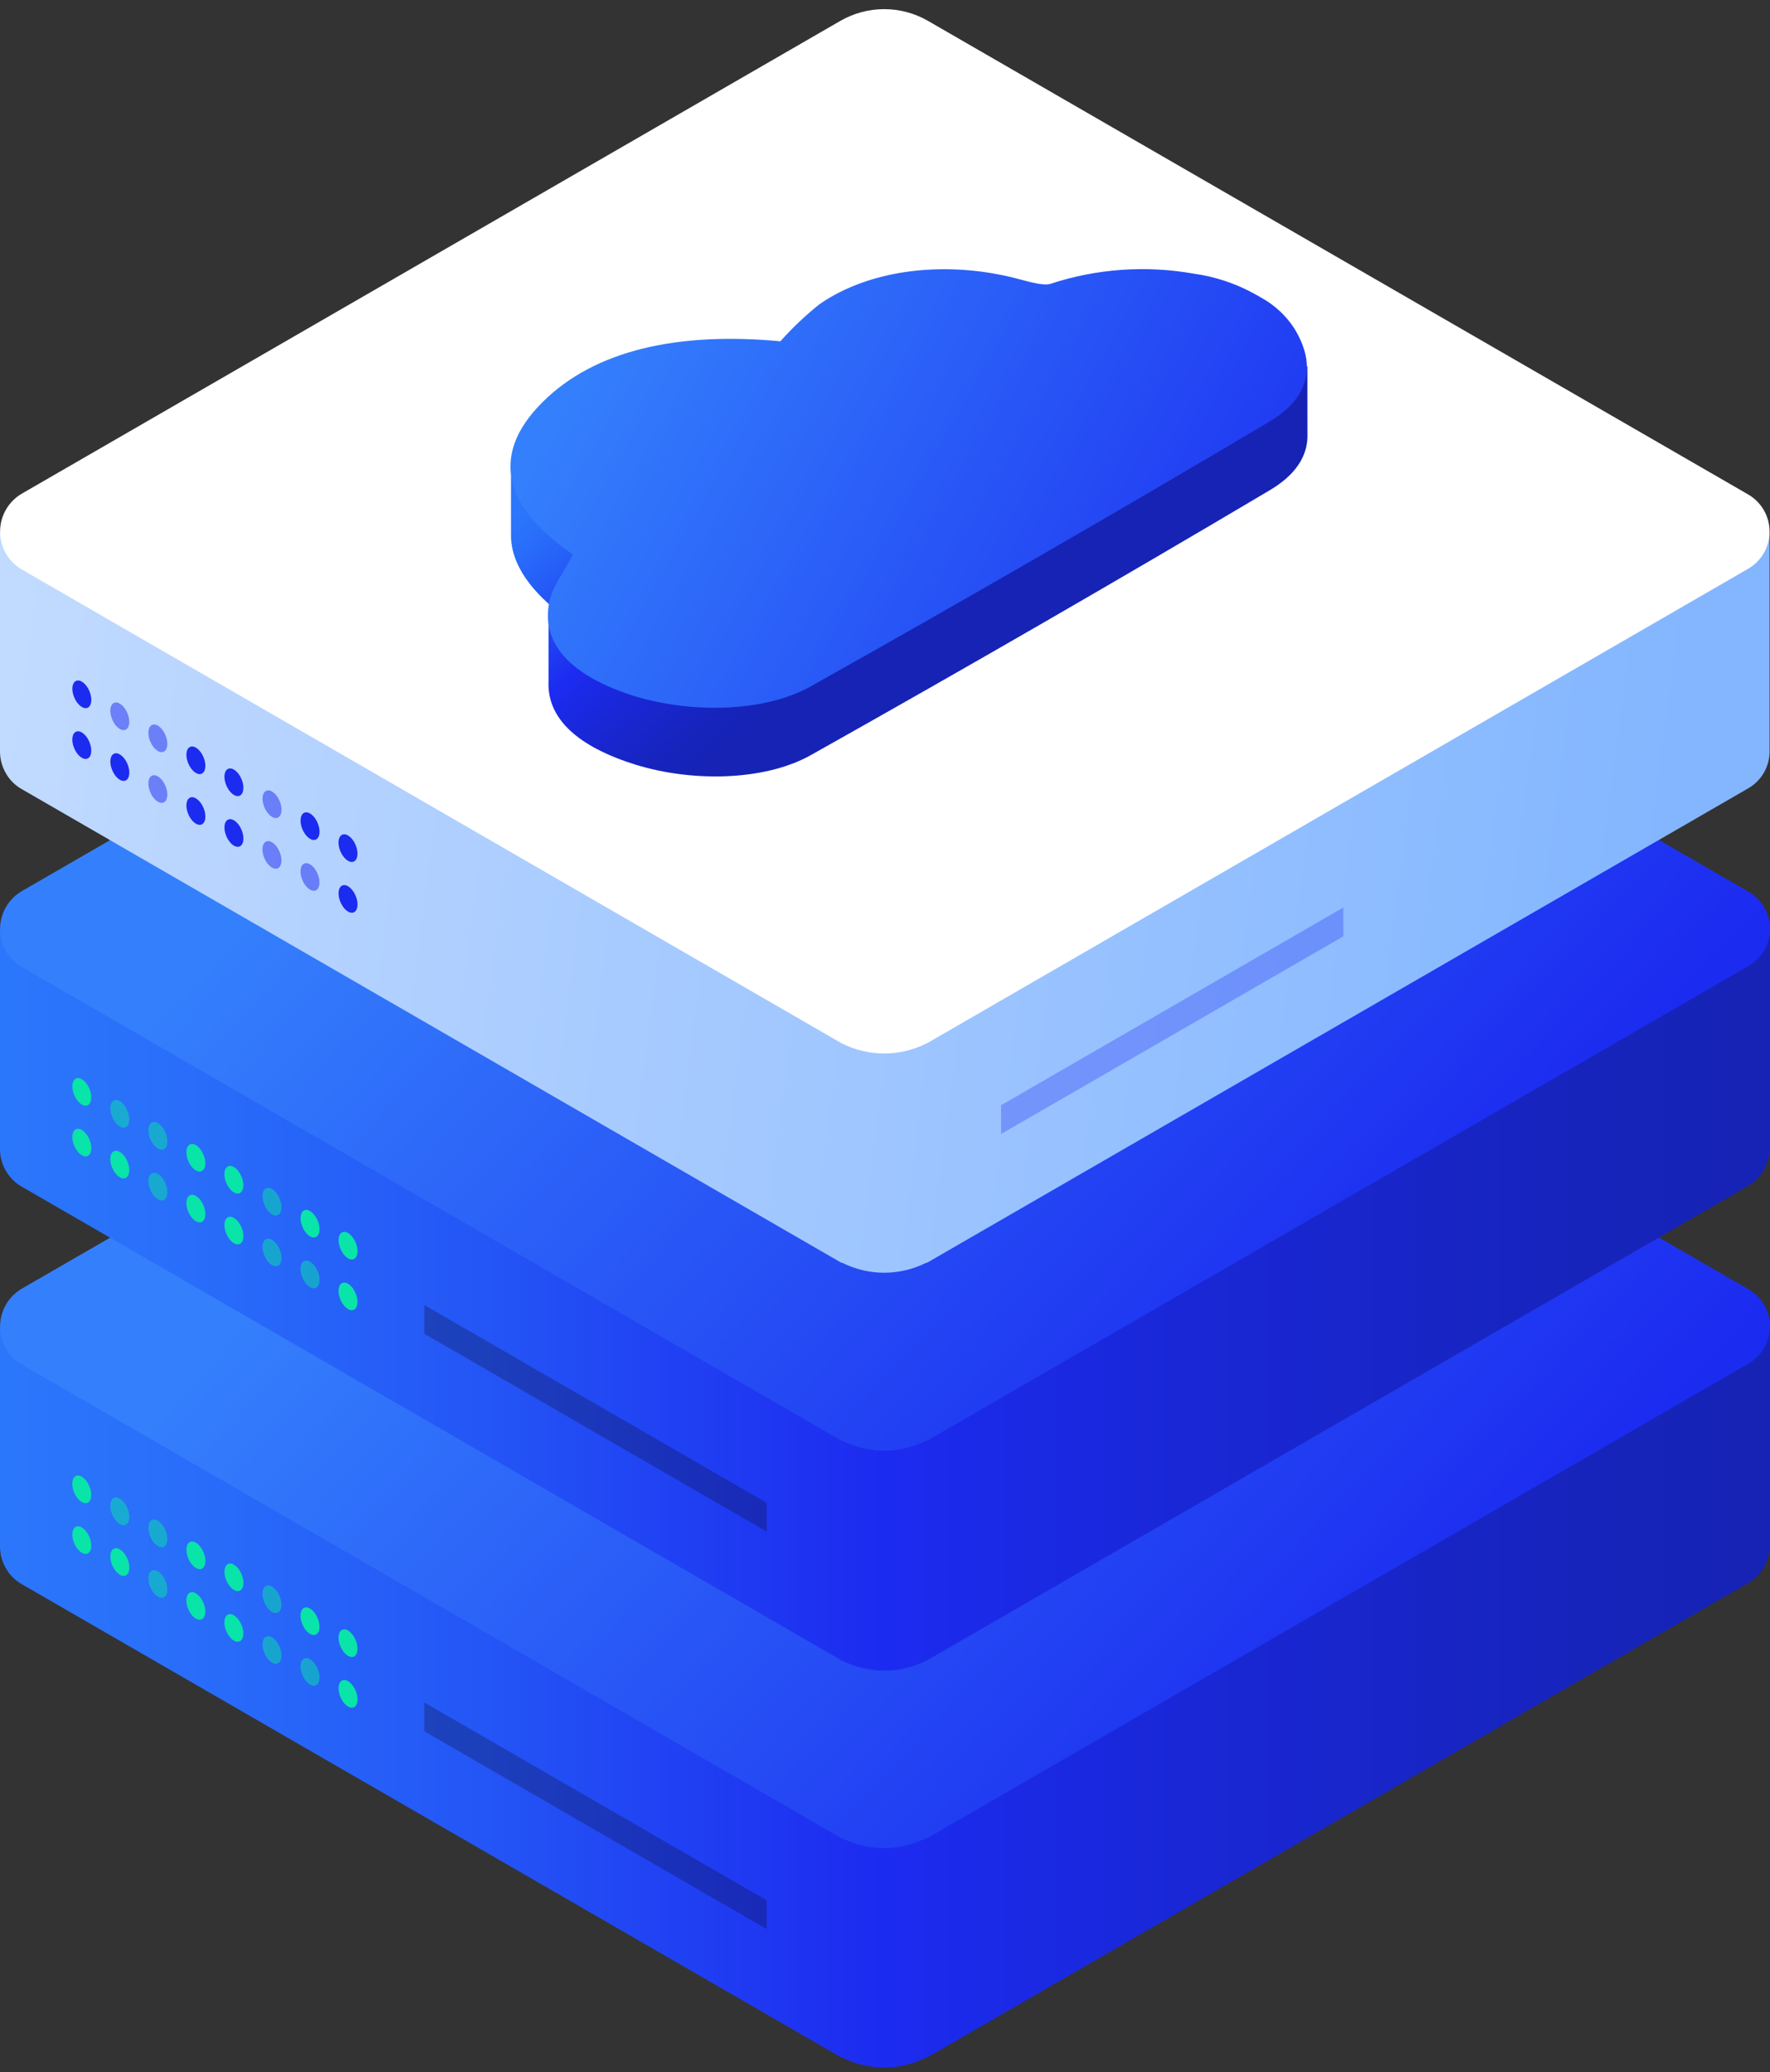 <svg width="147" height="172" viewBox="0 0 147 172" fill="none" xmlns="http://www.w3.org/2000/svg">
<rect x="0" y="0" width="147" height="172" fill="#333333" stroke="none"/>
<path d="M146.965 110.156V128.262C146.979 128.898 146.82 129.525 146.506 130.079C146.193 130.632 145.736 131.09 145.183 131.406L77.132 170.707L76.989 170.788H76.922C75.839 171.333 74.644 171.617 73.432 171.617C72.22 171.617 71.025 171.333 69.942 170.788H69.874L1.83 131.508C1.26 131.191 0.79 130.722 0.474 130.152C0.171 129.621 0.008 129.022 0 128.411V110.156H27.816L69.793 85.918C70.902 85.276 72.161 84.938 73.442 84.938C74.724 84.938 75.982 85.276 77.091 85.918L119.055 110.156H146.965Z" fill="url(#paint0_linear_18_856)"/>
<path d="M145.183 113.206L77.132 152.507L76.989 152.581H76.922C75.838 153.123 74.643 153.405 73.432 153.405C72.221 153.405 71.026 153.123 69.942 152.581H69.875L1.83 113.273C1.275 112.953 0.815 112.493 0.495 111.939C0.174 111.385 0.006 110.756 0.006 110.116C0.006 109.476 0.174 108.847 0.495 108.292C0.815 107.738 1.275 107.278 1.83 106.958L69.8 67.711C70.91 67.069 72.17 66.731 73.452 66.731C74.735 66.731 75.995 67.069 77.105 67.711L145.204 107.012C145.749 107.325 146.202 107.777 146.516 108.322C146.831 108.867 146.995 109.486 146.993 110.115C146.991 110.744 146.823 111.361 146.505 111.904C146.187 112.447 145.731 112.896 145.183 113.206Z" fill="url(#paint1_linear_18_856)"/>
<path d="M29.378 137.511C29.726 137.363 29.795 136.743 29.533 136.127C29.271 135.51 28.776 135.131 28.428 135.279C28.081 135.427 28.011 136.046 28.273 136.663C28.536 137.279 29.03 137.659 29.378 137.511Z" fill="#09E4A8"/>
<path d="M26.219 135.688C26.567 135.54 26.637 134.92 26.374 134.304C26.112 133.687 25.617 133.307 25.27 133.455C24.922 133.603 24.852 134.223 25.115 134.839C25.377 135.456 25.872 135.836 26.219 135.688Z" fill="#09E4A8"/>
<path opacity="0.5" d="M23.061 133.864C23.409 133.716 23.478 133.096 23.216 132.48C22.953 131.864 22.459 131.484 22.111 131.632C21.763 131.78 21.694 132.4 21.956 133.016C22.219 133.632 22.713 134.012 23.061 133.864Z" fill="#09E4A8"/>
<path d="M19.903 132.044C20.251 131.896 20.32 131.276 20.058 130.66C19.796 130.043 19.301 129.664 18.953 129.812C18.606 129.96 18.536 130.579 18.799 131.196C19.061 131.812 19.555 132.192 19.903 132.044Z" fill="#09E4A8"/>
<path d="M16.745 130.221C17.093 130.073 17.162 129.453 16.9 128.837C16.637 128.22 16.143 127.84 15.795 127.988C15.447 128.136 15.378 128.756 15.64 129.372C15.902 129.989 16.397 130.369 16.745 130.221Z" fill="#09E4A8"/>
<path opacity="0.5" d="M13.586 128.397C13.934 128.249 14.004 127.63 13.741 127.013C13.479 126.397 12.984 126.017 12.637 126.165C12.289 126.313 12.22 126.933 12.482 127.549C12.744 128.166 13.239 128.545 13.586 128.397Z" fill="#09E4A8"/>
<path opacity="0.5" d="M10.425 126.568C10.773 126.42 10.842 125.8 10.58 125.184C10.318 124.567 9.823 124.188 9.475 124.336C9.127 124.484 9.058 125.103 9.32 125.72C9.583 126.336 10.077 126.716 10.425 126.568Z" fill="#09E4A8"/>
<path d="M7.267 124.744C7.615 124.596 7.684 123.977 7.422 123.36C7.159 122.744 6.665 122.364 6.317 122.512C5.969 122.66 5.9 123.28 6.162 123.896C6.425 124.513 6.919 124.892 7.267 124.744Z" fill="#09E4A8"/>
<path d="M29.382 141.721C29.729 141.573 29.799 140.953 29.536 140.337C29.274 139.721 28.78 139.341 28.432 139.489C28.084 139.637 28.015 140.257 28.277 140.873C28.539 141.489 29.034 141.869 29.382 141.721Z" fill="#09E4A8"/>
<path opacity="0.5" d="M26.223 139.898C26.571 139.75 26.64 139.13 26.378 138.514C26.116 137.897 25.621 137.518 25.273 137.666C24.926 137.814 24.856 138.433 25.119 139.05C25.381 139.666 25.875 140.046 26.223 139.898Z" fill="#09E4A8"/>
<path opacity="0.5" d="M23.065 138.074C23.413 137.926 23.482 137.307 23.22 136.69C22.957 136.074 22.463 135.694 22.115 135.842C21.767 135.99 21.698 136.61 21.96 137.226C22.222 137.843 22.717 138.222 23.065 138.074Z" fill="#09E4A8"/>
<path d="M19.898 136.248C20.245 136.1 20.315 135.48 20.052 134.864C19.79 134.247 19.296 133.867 18.948 134.015C18.6 134.163 18.531 134.783 18.793 135.4C19.055 136.016 19.55 136.396 19.898 136.248Z" fill="#09E4A8"/>
<path d="M16.739 134.424C17.087 134.276 17.156 133.657 16.894 133.04C16.632 132.424 16.137 132.044 15.789 132.192C15.441 132.34 15.372 132.96 15.634 133.576C15.897 134.193 16.391 134.572 16.739 134.424Z" fill="#09E4A8"/>
<path opacity="0.5" d="M13.587 132.601C13.935 132.453 14.004 131.834 13.742 131.217C13.48 130.601 12.985 130.221 12.637 130.369C12.29 130.517 12.22 131.137 12.483 131.753C12.745 132.37 13.239 132.749 13.587 132.601Z" fill="#09E4A8"/>
<path d="M10.429 130.778C10.777 130.63 10.846 130.01 10.584 129.394C10.321 128.777 9.827 128.398 9.479 128.546C9.131 128.694 9.062 129.313 9.324 129.93C9.586 130.546 10.081 130.926 10.429 130.778Z" fill="#09E4A8"/>
<path d="M7.27 128.955C7.618 128.807 7.688 128.187 7.425 127.571C7.163 126.954 6.668 126.575 6.321 126.723C5.973 126.871 5.904 127.49 6.166 128.107C6.428 128.723 6.923 129.103 7.27 128.955Z" fill="#09E4A8"/>
<path opacity="0.3" d="M35.242 143.711L63.667 160.123V157.738L35.242 141.319V143.711Z" fill="#0A0D35"/>
<path d="M146.965 77.184V95.29C146.978 95.926 146.819 96.555 146.505 97.109C146.192 97.663 145.735 98.123 145.183 98.441L77.132 137.742L76.989 137.816L76.922 137.85C75.838 138.392 74.643 138.673 73.432 138.673C72.221 138.673 71.026 138.392 69.942 137.85L69.874 137.816L1.83 98.515C1.262 98.196 0.793 97.728 0.474 97.16C0.171 96.631 0.008 96.034 0 95.425V77.184H27.816L69.793 52.953C70.902 52.31 72.161 51.972 73.442 51.972C74.724 51.972 75.982 52.31 77.091 52.953L119.102 77.184H146.965Z" fill="url(#paint2_linear_18_856)"/>
<path d="M145.183 80.206L77.132 119.507L76.989 119.589H76.922C75.839 120.133 74.644 120.417 73.432 120.417C72.22 120.417 71.025 120.133 69.942 119.589H69.875L1.83 80.274C1.275 79.954 0.815 79.494 0.495 78.94C0.174 78.385 0.006 77.757 0.006 77.116C0.006 76.476 0.174 75.847 0.495 75.293C0.815 74.739 1.275 74.279 1.83 73.959L69.8 34.712C70.91 34.069 72.17 33.731 73.452 33.731C74.735 33.731 75.995 34.069 77.105 34.712L145.204 74.013C145.751 74.325 146.206 74.776 146.521 75.321C146.837 75.867 147.002 76.486 147 77.115C146.998 77.745 146.829 78.363 146.51 78.906C146.19 79.45 145.733 79.898 145.183 80.206Z" fill="url(#paint3_linear_18_856)"/>
<path d="M29.382 104.516C29.73 104.368 29.799 103.749 29.537 103.132C29.275 102.516 28.78 102.136 28.432 102.284C28.085 102.432 28.015 103.052 28.278 103.668C28.54 104.284 29.034 104.664 29.382 104.516Z" fill="#09E4A8"/>
<path d="M26.224 102.693C26.572 102.545 26.641 101.926 26.379 101.309C26.116 100.693 25.622 100.313 25.274 100.461C24.926 100.609 24.857 101.229 25.119 101.845C25.381 102.461 25.876 102.841 26.224 102.693Z" fill="#09E4A8"/>
<path opacity="0.5" d="M23.063 100.864C23.411 100.716 23.48 100.096 23.218 99.48C22.955 98.863 22.461 98.484 22.113 98.632C21.765 98.779 21.696 99.399 21.958 100.015C22.22 100.632 22.715 101.012 23.063 100.864Z" fill="#09E4A8"/>
<path d="M19.898 99.043C20.246 98.895 20.315 98.275 20.053 97.659C19.791 97.043 19.296 96.663 18.948 96.811C18.6 96.959 18.531 97.579 18.793 98.195C19.056 98.811 19.55 99.191 19.898 99.043Z" fill="#09E4A8"/>
<path d="M16.739 97.22C17.087 97.072 17.157 96.452 16.894 95.836C16.632 95.219 16.137 94.84 15.79 94.988C15.442 95.136 15.373 95.755 15.635 96.372C15.897 96.988 16.392 97.368 16.739 97.22Z" fill="#09E4A8"/>
<path opacity="0.5" d="M13.588 95.397C13.935 95.249 14.005 94.629 13.742 94.013C13.48 93.396 12.986 93.016 12.638 93.164C12.29 93.312 12.221 93.932 12.483 94.549C12.745 95.165 13.24 95.545 13.588 95.397Z" fill="#09E4A8"/>
<path opacity="0.5" d="M10.429 93.574C10.777 93.426 10.846 92.806 10.584 92.189C10.322 91.573 9.827 91.193 9.479 91.341C9.132 91.489 9.062 92.109 9.325 92.725C9.587 93.342 10.082 93.722 10.429 93.574Z" fill="#09E4A8"/>
<path d="M7.271 91.75C7.619 91.602 7.688 90.982 7.426 90.366C7.163 89.75 6.669 89.37 6.321 89.518C5.973 89.666 5.904 90.286 6.166 90.902C6.428 91.518 6.923 91.898 7.271 91.75Z" fill="#09E4A8"/>
<path d="M29.376 108.727C29.724 108.579 29.793 107.959 29.531 107.343C29.269 106.727 28.774 106.347 28.427 106.495C28.079 106.643 28.009 107.263 28.272 107.879C28.534 108.495 29.029 108.875 29.376 108.727Z" fill="#09E4A8"/>
<path opacity="0.5" d="M26.225 106.904C26.573 106.756 26.642 106.136 26.38 105.52C26.117 104.903 25.623 104.524 25.275 104.672C24.927 104.82 24.858 105.439 25.12 106.056C25.382 106.672 25.877 107.052 26.225 106.904Z" fill="#09E4A8"/>
<path opacity="0.5" d="M23.066 105.081C23.414 104.933 23.483 104.313 23.221 103.697C22.959 103.08 22.464 102.701 22.116 102.848C21.768 102.996 21.699 103.616 21.961 104.233C22.224 104.849 22.718 105.229 23.066 105.081Z" fill="#09E4A8"/>
<path d="M19.902 103.26C20.25 103.112 20.319 102.492 20.057 101.876C19.794 101.26 19.3 100.88 18.952 101.028C18.604 101.176 18.535 101.796 18.797 102.412C19.059 103.028 19.554 103.408 19.902 103.26Z" fill="#09E4A8"/>
<path d="M16.743 101.437C17.091 101.289 17.16 100.669 16.898 100.053C16.636 99.436 16.141 99.057 15.793 99.205C15.445 99.353 15.376 99.972 15.638 100.589C15.901 101.205 16.395 101.585 16.743 101.437Z" fill="#09E4A8"/>
<path opacity="0.5" d="M13.585 99.614C13.932 99.466 14.002 98.846 13.739 98.23C13.477 97.613 12.983 97.234 12.635 97.382C12.287 97.529 12.218 98.149 12.48 98.766C12.742 99.382 13.237 99.762 13.585 99.614Z" fill="#09E4A8"/>
<path d="M10.424 97.784C10.771 97.636 10.841 97.017 10.578 96.4C10.316 95.784 9.822 95.404 9.474 95.552C9.126 95.7 9.057 96.32 9.319 96.936C9.581 97.552 10.076 97.932 10.424 97.784Z" fill="#09E4A8"/>
<path d="M7.272 95.961C7.62 95.813 7.689 95.193 7.427 94.577C7.165 93.961 6.67 93.581 6.322 93.729C5.974 93.877 5.905 94.496 6.167 95.113C6.43 95.729 6.924 96.109 7.272 95.961Z" fill="#09E4A8"/>
<path opacity="0.3" d="M35.242 110.712L63.667 127.13V124.738L35.242 108.327V110.712Z" fill="#0A0D35"/>
<path d="M146.965 44.192V62.297C146.979 62.933 146.82 63.561 146.506 64.114C146.193 64.668 145.736 65.126 145.183 65.442L77.132 104.736L76.989 104.817H76.922C75.839 105.362 74.644 105.645 73.432 105.645C72.22 105.645 71.025 105.362 69.942 104.817H69.874L1.83 65.516C1.26 65.2 0.79 64.731 0.474 64.161C0.171 63.63 0.008 63.031 0 62.419V44.192H27.816L69.793 19.954C70.902 19.311 72.161 18.973 73.442 18.973C74.724 18.973 75.982 19.311 77.091 19.954L119.102 44.192H146.965Z" fill="url(#paint4_linear_18_856)"/>
<path d="M145.183 47.214L77.132 86.515L76.989 86.589L76.922 86.623C75.838 87.165 74.643 87.447 73.432 87.447C72.221 87.447 71.026 87.165 69.942 86.623L69.875 86.589L1.83 47.282C1.275 46.962 0.815 46.501 0.495 45.947C0.174 45.393 0.006 44.764 0.006 44.124C0.006 43.484 0.174 42.855 0.495 42.301C0.815 41.746 1.275 41.286 1.83 40.966L69.78 1.74C70.89 1.097 72.15 0.759 73.432 0.759C74.715 0.759 75.974 1.097 77.084 1.74L145.183 41.041C145.725 41.354 146.175 41.803 146.488 42.345C146.801 42.887 146.965 43.502 146.965 44.127C146.965 44.753 146.801 45.367 146.488 45.909C146.175 46.451 145.725 46.901 145.183 47.214Z" fill="white"/>
<path d="M29.377 71.516C29.724 71.368 29.794 70.748 29.532 70.132C29.269 69.516 28.775 69.136 28.427 69.284C28.079 69.432 28.01 70.051 28.272 70.668C28.534 71.284 29.029 71.664 29.377 71.516Z" fill="#1C2BF0"/>
<path d="M26.225 69.693C26.573 69.545 26.642 68.925 26.38 68.309C26.118 67.692 25.623 67.313 25.275 67.461C24.927 67.609 24.858 68.228 25.12 68.845C25.383 69.461 25.877 69.841 26.225 69.693Z" fill="#1C2BF0"/>
<path opacity="0.5" d="M23.067 67.87C23.415 67.722 23.484 67.102 23.222 66.485C22.959 65.869 22.465 65.489 22.117 65.637C21.769 65.785 21.7 66.405 21.962 67.021C22.224 67.638 22.719 68.017 23.067 67.87Z" fill="#1C2BF0"/>
<path d="M19.902 66.049C20.25 65.901 20.319 65.281 20.057 64.665C19.795 64.049 19.3 63.669 18.952 63.817C18.605 63.965 18.535 64.584 18.797 65.201C19.06 65.817 19.554 66.197 19.902 66.049Z" fill="#1C2BF0"/>
<path d="M16.744 64.225C17.091 64.077 17.161 63.458 16.899 62.841C16.636 62.225 16.142 61.845 15.794 61.993C15.446 62.141 15.377 62.761 15.639 63.377C15.901 63.994 16.396 64.373 16.744 64.225Z" fill="#1C2BF0"/>
<path opacity="0.5" d="M13.585 62.402C13.933 62.254 14.002 61.635 13.74 61.018C13.478 60.402 12.983 60.022 12.636 60.17C12.288 60.318 12.218 60.938 12.481 61.554C12.743 62.171 13.238 62.55 13.585 62.402Z" fill="#1C2BF0"/>
<path opacity="0.5" d="M10.424 60.573C10.772 60.425 10.841 59.805 10.579 59.189C10.317 58.572 9.822 58.193 9.474 58.341C9.127 58.489 9.057 59.108 9.32 59.725C9.582 60.341 10.076 60.721 10.424 60.573Z" fill="#1C2BF0"/>
<path d="M7.273 58.75C7.62 58.602 7.69 57.982 7.427 57.366C7.165 56.749 6.671 56.37 6.323 56.517C5.975 56.665 5.906 57.285 6.168 57.901C6.43 58.518 6.925 58.898 7.273 58.75Z" fill="#1C2BF0"/>
<path d="M29.381 75.733C29.728 75.585 29.798 74.965 29.535 74.349C29.273 73.733 28.779 73.353 28.431 73.501C28.083 73.649 28.014 74.269 28.276 74.885C28.538 75.501 29.033 75.881 29.381 75.733Z" fill="#1C2BF0"/>
<path opacity="0.5" d="M26.222 73.91C26.57 73.762 26.639 73.142 26.377 72.526C26.115 71.909 25.62 71.53 25.272 71.678C24.924 71.826 24.855 72.445 25.117 73.062C25.38 73.678 25.874 74.058 26.222 73.91Z" fill="#1C2BF0"/>
<path opacity="0.5" d="M23.061 72.08C23.409 71.932 23.478 71.312 23.216 70.696C22.954 70.08 22.459 69.7 22.111 69.848C21.763 69.996 21.694 70.616 21.956 71.232C22.219 71.848 22.713 72.228 23.061 72.08Z" fill="#1C2BF0"/>
<path d="M19.903 70.26C20.251 70.112 20.32 69.492 20.058 68.876C19.796 68.259 19.301 67.879 18.953 68.027C18.606 68.175 18.536 68.795 18.799 69.412C19.061 70.028 19.555 70.408 19.903 70.26Z" fill="#1C2BF0"/>
<path d="M16.745 68.436C17.092 68.288 17.162 67.669 16.899 67.052C16.637 66.436 16.143 66.056 15.795 66.204C15.447 66.352 15.378 66.972 15.64 67.588C15.902 68.205 16.397 68.584 16.745 68.436Z" fill="#1C2BF0"/>
<path opacity="0.5" d="M13.586 66.613C13.934 66.465 14.003 65.846 13.741 65.229C13.479 64.613 12.984 64.233 12.636 64.381C12.289 64.529 12.219 65.149 12.482 65.765C12.744 66.381 13.238 66.761 13.586 66.613Z" fill="#1C2BF0"/>
<path d="M10.428 64.79C10.775 64.642 10.845 64.022 10.583 63.406C10.32 62.789 9.826 62.41 9.478 62.557C9.13 62.706 9.061 63.325 9.323 63.941C9.585 64.558 10.08 64.938 10.428 64.79Z" fill="#1C2BF0"/>
<path d="M7.269 62.967C7.617 62.819 7.686 62.199 7.424 61.583C7.162 60.966 6.667 60.587 6.32 60.734C5.972 60.883 5.902 61.502 6.165 62.118C6.427 62.735 6.922 63.115 7.269 62.967Z" fill="#1C2BF0"/>
<path opacity="0.3" d="M111.567 77.72L83.142 94.131V91.739L111.567 75.328V77.72Z" fill="#1C2BF0"/>
<path d="M108.579 30.416L105.571 30.972C105.32 30.795 105.062 30.626 104.785 30.463L104.202 30.131C102.64 29.259 100.931 28.68 99.16 28.424C95.192 27.723 91.111 28.014 87.282 29.271C86.767 29.447 85.615 29.135 84.856 28.932C78.839 27.279 72.368 28.004 68.099 30.965C66.931 31.895 65.845 32.924 64.853 34.041C56.614 33.269 49.872 34.685 45.515 38.71H42.438V44.429C42.438 46.848 44.112 49.172 47.032 51.306H45.555V56.551C45.426 59.465 47.69 61.782 52.331 63.327C57.142 64.947 63.451 64.892 67.394 62.65C80.269 55.422 92.958 48.101 105.462 40.688C107.61 39.414 108.538 37.897 108.586 36.284L108.579 30.416Z" fill="url(#paint5_linear_18_856)"/>
<path d="M104.202 24.399L104.785 24.731C105.883 25.34 106.814 26.211 107.495 27.265C109.216 30.07 108.999 32.883 105.408 35.01C92.9 42.428 80.21 49.748 67.34 56.971C63.397 59.187 57.088 59.241 52.277 57.649C47.209 55.941 44.959 53.319 45.616 49.985C45.874 48.684 46.863 47.437 47.581 46.035C42.079 42.254 40.501 37.904 45.068 33.37C49.411 29.054 56.316 27.536 64.813 28.329C65.805 27.212 66.891 26.183 68.059 25.253C72.328 22.285 78.799 21.56 84.816 23.22C85.575 23.423 86.727 23.735 87.242 23.559C91.071 22.302 95.151 22.011 99.12 22.712C100.903 22.957 102.626 23.529 104.202 24.399Z" fill="url(#paint6_linear_18_856)"/>
<defs>
<linearGradient id="paint0_linear_18_856" x1="-0.014" y1="128.316" x2="146.965" y2="128.316" gradientUnits="userSpaceOnUse">
<stop stop-color="#2B77FB"/>
<stop offset="0.1" stop-color="#296EFA"/>
<stop offset="0.27" stop-color="#2456F6"/>
<stop offset="0.48" stop-color="#1D2EF0"/>
<stop offset="0.5" stop-color="#1C2BF0"/>
<stop offset="0.68" stop-color="#1927D5"/>
<stop offset="0.88" stop-color="#1724BD"/>
<stop offset="1" stop-color="#1623B4"/>
</linearGradient>
<linearGradient id="paint1_linear_18_856" x1="44.153" y1="82.754" x2="111.479" y2="145.615" gradientUnits="userSpaceOnUse">
<stop stop-color="#3480FC"/>
<stop offset="1" stop-color="#1C2BF0"/>
</linearGradient>
<linearGradient id="paint2_linear_18_856" x1="-0.014" y1="95.324" x2="146.965" y2="95.324" gradientUnits="userSpaceOnUse">
<stop stop-color="#2B77FB"/>
<stop offset="0.1" stop-color="#296EFA"/>
<stop offset="0.27" stop-color="#2456F6"/>
<stop offset="0.48" stop-color="#1D2EF0"/>
<stop offset="0.5" stop-color="#1C2BF0"/>
<stop offset="0.68" stop-color="#1927D5"/>
<stop offset="0.88" stop-color="#1724BD"/>
<stop offset="1" stop-color="#1623B4"/>
</linearGradient>
<linearGradient id="paint3_linear_18_856" x1="44.153" y1="49.761" x2="111.479" y2="112.623" gradientUnits="userSpaceOnUse">
<stop stop-color="#3480FC"/>
<stop offset="1" stop-color="#1C2BF0"/>
</linearGradient>
<linearGradient id="paint4_linear_18_856" x1="1.403" y1="52.933" x2="138.916" y2="70.869" gradientUnits="userSpaceOnUse">
<stop stop-color="#C1DAFF"/>
<stop offset="0.33" stop-color="#ABCDFF"/>
<stop offset="1" stop-color="#83B6FF"/>
</linearGradient>
<linearGradient id="paint5_linear_18_856" x1="60.571" y1="26.316" x2="78.507" y2="46.163" gradientUnits="userSpaceOnUse">
<stop stop-color="#2B77FB"/>
<stop offset="0.1" stop-color="#296EFA"/>
<stop offset="0.27" stop-color="#2456F6"/>
<stop offset="0.48" stop-color="#1D2EF0"/>
<stop offset="0.5" stop-color="#1C2BF0"/>
<stop offset="0.68" stop-color="#1927D5"/>
<stop offset="0.88" stop-color="#1724BD"/>
<stop offset="1" stop-color="#1623B4"/>
</linearGradient>
<linearGradient id="paint6_linear_18_856" x1="50.841" y1="25.639" x2="108.478" y2="58.401" gradientUnits="userSpaceOnUse">
<stop stop-color="#3480FC"/>
<stop offset="1" stop-color="#1C2BF0"/>
</linearGradient>
</defs>
</svg>
